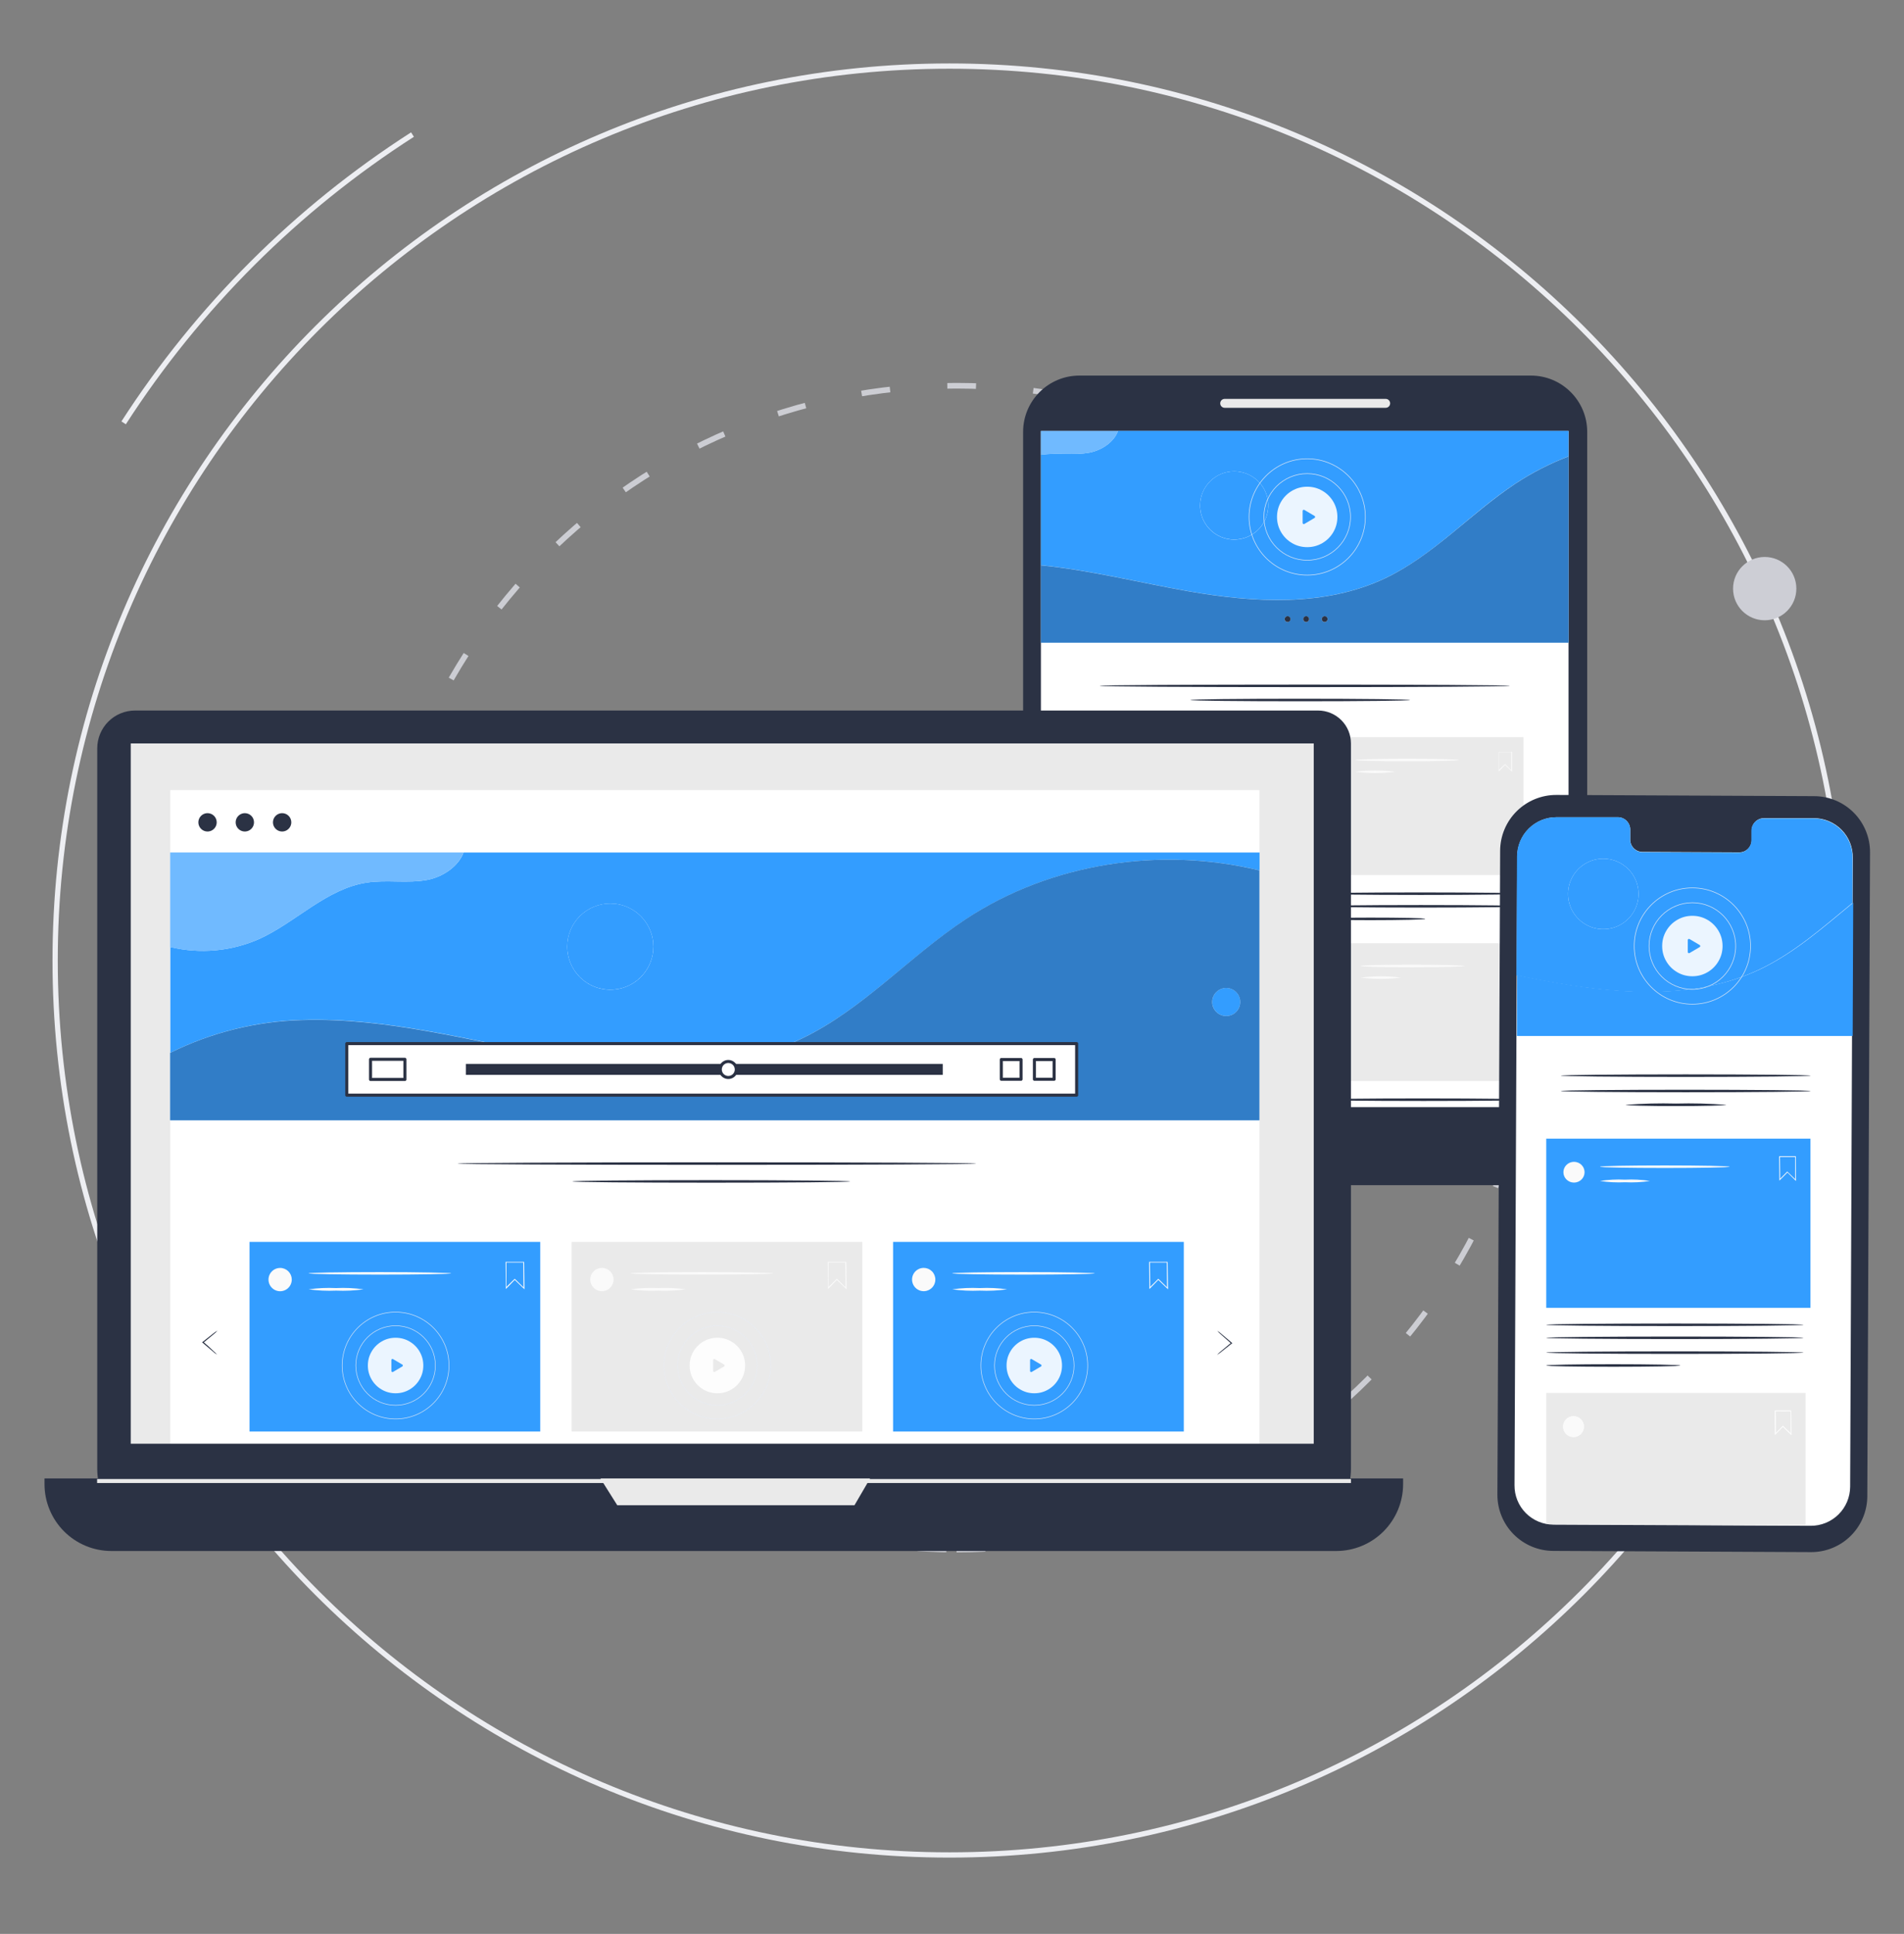 <svg width="193" height="196" viewBox="0 0 193 196" fill="none" xmlns="http://www.w3.org/2000/svg">
<rect x="0" y="0" width="193" height="196" fill="#808080" stroke="none"/>
<path d="M96.241 188C146.306 188 186.892 147.414 186.892 97.348C186.892 47.283 146.306 6.697 96.241 6.697C46.175 6.697 5.589 47.283 5.589 97.348C5.589 147.414 46.175 188 96.241 188Z" stroke="#EDEEF2" stroke-width="0.534" stroke-miterlimit="10"/>
<path d="M41.812 13.639C30.074 21.171 20.089 31.134 12.531 42.856" stroke="#EDEEF2" stroke-width="0.534" stroke-miterlimit="10"/>
<path d="M178.88 62.865C180.652 62.865 182.088 61.428 182.088 59.657C182.088 57.885 180.652 56.449 178.88 56.449C177.109 56.449 175.673 57.885 175.673 59.657C175.673 61.428 177.109 62.865 178.88 62.865Z" fill="#CDCED5"/>
<path d="M96.963 157.048C129.535 157.048 155.94 130.643 155.94 98.071C155.94 65.499 129.535 39.094 96.963 39.094C64.391 39.094 37.986 65.499 37.986 98.071C37.986 130.643 64.391 157.048 96.963 157.048Z" stroke="#CCCDD3" stroke-width="0.571" stroke-miterlimit="10" stroke-dasharray="2.91 5.82"/>
<path d="M155.18 38.065H109.416C106.264 38.065 103.708 40.62 103.708 43.773V114.41C103.708 117.562 106.264 120.118 109.416 120.118H155.18C158.332 120.118 160.888 117.562 160.888 114.41V43.773C160.888 40.62 158.332 38.065 155.18 38.065Z" fill="#2B3244"/>
<path d="M158.995 43.679H105.512V112.206H158.995V43.679Z" fill="white"/>
<path d="M134.492 115.996C134.492 116.43 134.364 116.855 134.123 117.215C133.881 117.576 133.539 117.857 133.138 118.024C132.737 118.19 132.296 118.233 131.87 118.148C131.444 118.064 131.053 117.855 130.747 117.548C130.44 117.241 130.231 116.85 130.146 116.424C130.061 115.999 130.105 115.558 130.271 115.157C130.437 114.756 130.718 114.413 131.079 114.172C131.44 113.931 131.864 113.802 132.298 113.802C132.88 113.802 133.438 114.033 133.85 114.445C134.261 114.856 134.492 115.414 134.492 115.996Z" fill="#EAEAEA"/>
<path d="M140.462 40.427H124.139C123.89 40.427 123.689 40.628 123.689 40.877V40.882C123.689 41.13 123.89 41.331 124.139 41.331H140.462C140.711 41.331 140.912 41.13 140.912 40.882V40.877C140.912 40.628 140.711 40.427 140.462 40.427Z" fill="#EAEAEA"/>
<path d="M154.434 74.71H133.015V88.681H154.434V74.71Z" fill="#EAEAEA"/>
<path d="M136.123 77.483C136.123 77.653 136.073 77.819 135.978 77.96C135.884 78.102 135.75 78.212 135.592 78.277C135.435 78.342 135.262 78.359 135.096 78.326C134.929 78.293 134.776 78.211 134.655 78.091C134.535 77.971 134.453 77.817 134.42 77.65C134.387 77.484 134.404 77.311 134.469 77.154C134.534 76.996 134.644 76.862 134.786 76.768C134.927 76.673 135.093 76.623 135.263 76.623C135.376 76.622 135.489 76.644 135.593 76.687C135.698 76.73 135.793 76.793 135.873 76.873C135.953 76.953 136.016 77.048 136.059 77.153C136.102 77.257 136.124 77.37 136.123 77.483Z" fill="#FAFAFA"/>
<path d="M153.272 78.219L152.566 77.527L151.913 78.199V76.198H153.277L153.272 78.219ZM152.566 77.443L153.183 78.051V76.227H151.948V78.021L152.566 77.443Z" fill="#FAFAFA"/>
<path d="M147.876 77.028C147.876 77.097 145.523 77.156 142.622 77.156C139.721 77.156 137.369 77.097 137.369 77.028C137.369 76.959 139.721 76.9 142.622 76.9C145.523 76.9 147.876 76.954 147.876 77.028Z" fill="#FAFAFA"/>
<path d="M141.421 78.219C140.076 78.39 138.714 78.39 137.369 78.219C138.714 78.048 140.076 78.048 141.421 78.219Z" fill="#FAFAFA"/>
<path d="M110.459 45.868C108.853 46.179 107.187 45.843 105.571 46.091H105.512V57.289C110.533 57.783 115.505 59.049 120.496 59.923C127.163 61.09 134.334 61.5 140.433 58.589C145.375 56.246 149.077 51.991 153.633 48.996C155.318 47.889 157.117 46.968 159 46.249V43.669H113.33C112.935 44.786 111.685 45.631 110.459 45.868ZM125.102 47.771C125.787 47.771 126.456 47.974 127.024 48.354C127.593 48.734 128.037 49.274 128.299 49.907C128.56 50.539 128.629 51.234 128.495 51.905C128.362 52.576 128.032 53.193 127.549 53.676C127.065 54.16 126.448 54.49 125.777 54.623C125.106 54.757 124.411 54.688 123.779 54.426C123.146 54.165 122.606 53.721 122.226 53.152C121.846 52.583 121.643 51.915 121.643 51.23C121.643 50.776 121.732 50.326 121.906 49.907C122.08 49.487 122.335 49.105 122.656 48.784C122.977 48.463 123.359 48.208 123.779 48.034C124.198 47.86 124.648 47.771 125.102 47.771Z" fill="#339DFF"/>
<path d="M140.433 58.599C134.319 61.51 127.163 61.1 120.496 59.933C115.505 59.059 110.533 57.793 105.512 57.299V65.137H159V46.259C157.117 46.978 155.318 47.899 153.633 49.006C149.077 52.026 145.34 56.256 140.433 58.599ZM130.509 63.047C130.451 63.046 130.394 63.028 130.346 62.995C130.298 62.961 130.26 62.915 130.239 62.86C130.217 62.806 130.212 62.747 130.224 62.69C130.236 62.632 130.264 62.58 130.306 62.539C130.348 62.498 130.401 62.47 130.458 62.459C130.515 62.448 130.575 62.454 130.629 62.477C130.683 62.499 130.729 62.538 130.761 62.586C130.793 62.635 130.811 62.692 130.811 62.75C130.809 62.828 130.777 62.902 130.722 62.957C130.667 63.011 130.592 63.042 130.514 63.042L130.509 63.047ZM132.392 63.047C132.334 63.046 132.277 63.028 132.229 62.995C132.181 62.961 132.143 62.915 132.122 62.86C132.1 62.806 132.095 62.747 132.107 62.69C132.119 62.632 132.147 62.58 132.189 62.539C132.231 62.498 132.284 62.47 132.341 62.459C132.398 62.448 132.458 62.454 132.512 62.477C132.565 62.499 132.611 62.538 132.644 62.586C132.676 62.635 132.693 62.692 132.693 62.75C132.693 62.789 132.685 62.828 132.669 62.863C132.654 62.899 132.631 62.931 132.603 62.959C132.575 62.986 132.542 63.007 132.506 63.021C132.47 63.035 132.431 63.043 132.392 63.042V63.047ZM134.275 63.047C134.236 63.047 134.197 63.039 134.161 63.024C134.125 63.009 134.093 62.987 134.065 62.96C134.038 62.932 134.016 62.9 134.001 62.864C133.986 62.828 133.978 62.789 133.978 62.75C133.978 62.711 133.986 62.673 134.001 62.637C134.016 62.601 134.038 62.568 134.065 62.541C134.093 62.513 134.125 62.491 134.161 62.476C134.197 62.462 134.236 62.454 134.275 62.454C134.314 62.454 134.352 62.462 134.388 62.476C134.424 62.491 134.457 62.513 134.485 62.541C134.512 62.568 134.534 62.601 134.549 62.637C134.564 62.673 134.571 62.711 134.571 62.75C134.571 62.789 134.564 62.828 134.549 62.864C134.534 62.9 134.512 62.932 134.485 62.96C134.457 62.987 134.424 63.009 134.388 63.024C134.352 63.039 134.314 63.047 134.275 63.047Z" fill="#339DFF"/>
<g opacity="0.3">
<path d="M140.433 58.599C134.319 61.51 127.163 61.1 120.496 59.933C115.505 59.059 110.533 57.793 105.512 57.299V65.137H159V46.259C157.117 46.978 155.318 47.899 153.633 49.006C149.077 52.026 145.34 56.256 140.433 58.599ZM130.509 63.047C130.451 63.046 130.394 63.028 130.346 62.995C130.298 62.961 130.26 62.915 130.239 62.86C130.217 62.806 130.212 62.747 130.224 62.69C130.236 62.632 130.264 62.58 130.306 62.539C130.348 62.498 130.401 62.47 130.458 62.459C130.515 62.448 130.575 62.454 130.629 62.477C130.683 62.499 130.729 62.538 130.761 62.586C130.793 62.635 130.811 62.692 130.811 62.75C130.809 62.828 130.777 62.902 130.722 62.957C130.667 63.011 130.592 63.042 130.514 63.042L130.509 63.047ZM132.392 63.047C132.334 63.046 132.277 63.028 132.229 62.995C132.181 62.961 132.143 62.915 132.122 62.86C132.1 62.806 132.095 62.747 132.107 62.69C132.119 62.632 132.147 62.58 132.189 62.539C132.231 62.498 132.284 62.47 132.341 62.459C132.398 62.448 132.458 62.454 132.512 62.477C132.565 62.499 132.611 62.538 132.644 62.586C132.676 62.635 132.693 62.692 132.693 62.75C132.693 62.789 132.685 62.828 132.669 62.863C132.654 62.899 132.631 62.931 132.603 62.959C132.575 62.986 132.542 63.007 132.506 63.021C132.47 63.035 132.431 63.043 132.392 63.042V63.047ZM134.275 63.047C134.236 63.047 134.197 63.039 134.161 63.024C134.125 63.009 134.093 62.987 134.065 62.96C134.038 62.932 134.016 62.9 134.001 62.864C133.986 62.828 133.978 62.789 133.978 62.75C133.978 62.711 133.986 62.673 134.001 62.637C134.016 62.601 134.038 62.568 134.065 62.541C134.093 62.513 134.125 62.491 134.161 62.476C134.197 62.462 134.236 62.454 134.275 62.454C134.314 62.454 134.352 62.462 134.388 62.476C134.424 62.491 134.457 62.513 134.485 62.541C134.512 62.568 134.534 62.601 134.549 62.637C134.564 62.673 134.571 62.711 134.571 62.75C134.571 62.789 134.564 62.828 134.549 62.864C134.534 62.9 134.512 62.932 134.485 62.96C134.457 62.987 134.424 63.009 134.388 63.024C134.352 63.039 134.314 63.047 134.275 63.047Z" fill="#2B3244"/>
</g>
<path d="M130.514 62.449C130.456 62.45 130.399 62.468 130.351 62.501C130.303 62.534 130.265 62.581 130.244 62.635C130.222 62.69 130.217 62.749 130.229 62.806C130.241 62.863 130.269 62.916 130.311 62.957C130.353 62.998 130.406 63.026 130.463 63.036C130.52 63.048 130.58 63.041 130.634 63.019C130.687 62.996 130.733 62.958 130.766 62.91C130.798 62.861 130.815 62.804 130.815 62.745C130.815 62.706 130.808 62.667 130.792 62.631C130.777 62.594 130.755 62.562 130.727 62.534C130.699 62.506 130.666 62.485 130.629 62.47C130.592 62.455 130.553 62.448 130.514 62.449Z" fill="#2B3244"/>
<path d="M132.392 62.449C132.334 62.45 132.277 62.468 132.229 62.501C132.181 62.534 132.143 62.581 132.122 62.635C132.1 62.69 132.095 62.749 132.107 62.806C132.119 62.863 132.147 62.916 132.189 62.957C132.231 62.998 132.284 63.026 132.341 63.036C132.398 63.048 132.458 63.041 132.512 63.019C132.565 62.996 132.611 62.958 132.644 62.91C132.676 62.861 132.693 62.804 132.693 62.745C132.693 62.706 132.686 62.667 132.67 62.631C132.655 62.594 132.633 62.562 132.605 62.534C132.577 62.506 132.544 62.485 132.507 62.47C132.47 62.455 132.431 62.448 132.392 62.449Z" fill="#2B3244"/>
<path d="M134.275 62.449C134.196 62.449 134.121 62.48 134.065 62.536C134.01 62.591 133.978 62.667 133.978 62.745C133.978 62.824 134.01 62.899 134.065 62.955C134.121 63.011 134.196 63.042 134.275 63.042C134.354 63.042 134.429 63.011 134.485 62.955C134.54 62.899 134.571 62.824 134.571 62.745C134.571 62.667 134.54 62.591 134.485 62.536C134.429 62.48 134.354 62.449 134.275 62.449Z" fill="#2B3244"/>
<path d="M125.102 54.68C127.01 54.68 128.557 53.133 128.557 51.225C128.557 49.318 127.01 47.771 125.102 47.771C123.195 47.771 121.648 49.318 121.648 51.225C121.648 53.133 123.195 54.68 125.102 54.68Z" fill="#339DFF"/>
<path d="M110.459 45.868C111.685 45.631 112.93 44.786 113.33 43.679H105.512V46.096H105.571C107.187 45.843 108.853 46.179 110.459 45.868Z" fill="#339DFF"/>
<path d="M153.045 69.511C153.045 69.585 143.734 69.64 132.259 69.64C120.783 69.64 111.467 69.585 111.467 69.511C111.467 69.437 120.773 69.383 132.259 69.383C143.744 69.383 153.045 69.442 153.045 69.511Z" fill="#2B3244"/>
<path d="M142.934 70.944C142.934 71.018 137.947 71.073 131.799 71.073C125.651 71.073 120.66 71.018 120.66 70.944C120.66 70.87 125.646 70.816 131.799 70.816C137.952 70.816 142.934 70.875 142.934 70.944Z" fill="#2B3244"/>
<path d="M130.054 74.71H108.635V88.681H130.054V74.71Z" fill="#339DFF"/>
<path d="M111.734 77.483C111.734 77.653 111.684 77.819 111.589 77.96C111.495 78.102 111.36 78.212 111.203 78.277C111.046 78.342 110.873 78.359 110.706 78.326C110.54 78.293 110.386 78.211 110.266 78.091C110.146 77.971 110.064 77.817 110.031 77.65C109.998 77.484 110.015 77.311 110.08 77.154C110.145 76.996 110.255 76.862 110.396 76.768C110.538 76.673 110.704 76.623 110.874 76.623C110.987 76.622 111.099 76.644 111.204 76.687C111.309 76.73 111.404 76.793 111.484 76.873C111.564 76.953 111.627 77.048 111.67 77.153C111.713 77.257 111.735 77.37 111.734 77.483Z" fill="#FAFAFA"/>
<path d="M128.893 78.219L128.186 77.527L127.549 78.184L127.524 76.183H128.888L128.893 78.219ZM128.186 77.443H128.211L128.829 78.051V76.227H127.593V78.021L128.186 77.443Z" fill="#FAFAFA"/>
<path d="M123.496 77.028C123.496 77.097 121.144 77.156 118.243 77.156C115.342 77.156 112.989 77.097 112.989 77.028C112.989 76.959 115.342 76.9 118.243 76.9C121.144 76.9 123.496 76.954 123.496 77.028Z" fill="#FAFAFA"/>
<path d="M117.042 78.219C115.696 78.39 114.335 78.39 112.989 78.219C114.335 78.048 115.696 78.048 117.042 78.219Z" fill="#FAFAFA"/>
<path d="M130.054 90.574C130.054 90.644 125.261 90.703 119.345 90.703C113.429 90.703 108.635 90.644 108.635 90.574C108.635 90.505 113.429 90.446 119.345 90.446C125.261 90.446 130.054 90.51 130.054 90.574Z" fill="#2B3244"/>
<path d="M130.054 91.854C130.054 91.923 125.261 91.983 119.345 91.983C113.429 91.983 108.635 91.923 108.635 91.854C108.635 91.785 113.429 91.726 119.345 91.726C125.261 91.726 130.054 91.785 130.054 91.854Z" fill="#2B3244"/>
<path d="M119.8 93.129C119.8 93.198 117.299 93.258 114.215 93.258C111.131 93.258 108.635 93.198 108.635 93.129C108.635 93.06 111.136 93.001 114.215 93.001C117.294 93.001 119.8 93.045 119.8 93.129Z" fill="#2B3244"/>
<path d="M130.054 95.591H108.635V109.562H130.054V95.591Z" fill="#339DFF"/>
<path d="M111.734 98.358C111.734 98.528 111.684 98.694 111.589 98.836C111.495 98.977 111.36 99.087 111.203 99.153C111.046 99.218 110.873 99.235 110.706 99.201C110.54 99.168 110.386 99.086 110.266 98.966C110.146 98.846 110.064 98.693 110.031 98.526C109.998 98.359 110.015 98.186 110.08 98.029C110.145 97.872 110.255 97.738 110.396 97.643C110.538 97.549 110.704 97.498 110.874 97.498C111.102 97.498 111.321 97.589 111.482 97.75C111.643 97.911 111.734 98.13 111.734 98.358Z" fill="#FAFAFA"/>
<path d="M128.893 99.08L128.186 98.393L127.549 99.06L127.524 97.058H128.888L128.893 99.08ZM128.186 98.304H128.211L128.829 98.912V97.088H127.593V98.877L128.186 98.304Z" fill="#FAFAFA"/>
<path d="M123.496 97.903C123.496 97.972 121.144 98.032 118.243 98.032C115.342 98.032 112.989 97.972 112.989 97.903C112.989 97.834 115.342 97.775 118.243 97.775C121.144 97.775 123.496 97.834 123.496 97.903Z" fill="#FAFAFA"/>
<path d="M117.042 99.08C115.696 99.251 114.335 99.251 112.989 99.08C114.335 98.908 115.696 98.908 117.042 99.08Z" fill="#FAFAFA"/>
<path d="M130.054 111.455C130.054 111.529 125.261 111.583 119.345 111.583C113.429 111.583 108.635 111.529 108.635 111.455C108.635 111.38 113.429 111.326 119.345 111.326C125.261 111.326 130.054 111.385 130.054 111.455Z" fill="#2B3244"/>
<path d="M155.007 95.591H133.588V109.562H155.007V95.591Z" fill="#EAEAEA"/>
<path d="M136.697 98.358C136.697 98.528 136.646 98.694 136.552 98.836C136.457 98.977 136.323 99.087 136.166 99.153C136.009 99.218 135.836 99.235 135.669 99.201C135.502 99.168 135.349 99.086 135.229 98.966C135.108 98.846 135.026 98.693 134.993 98.526C134.96 98.359 134.977 98.186 135.042 98.029C135.107 97.872 135.217 97.738 135.359 97.643C135.5 97.549 135.667 97.498 135.837 97.498C136.065 97.498 136.283 97.589 136.445 97.75C136.606 97.911 136.697 98.13 136.697 98.358Z" fill="#FAFAFA"/>
<path d="M153.851 99.08L153.144 98.393L152.487 99.06V97.058H153.846L153.851 99.08ZM153.144 98.304L153.767 98.912V97.088H152.526V98.877L153.144 98.304Z" fill="#FAFAFA"/>
<path d="M148.454 97.903C148.454 97.972 146.101 98.032 143.2 98.032C140.299 98.032 137.927 97.987 137.927 97.903C137.927 97.819 140.275 97.775 143.181 97.775C146.087 97.775 148.454 97.834 148.454 97.903Z" fill="#FAFAFA"/>
<path d="M141.994 99.08C140.651 99.251 139.291 99.251 137.947 99.08C139.291 98.908 140.651 98.908 141.994 99.08Z" fill="#FAFAFA"/>
<path d="M155.012 111.455C155.012 111.529 150.213 111.583 144.302 111.583C138.392 111.583 133.588 111.529 133.588 111.455C133.588 111.38 138.387 111.326 144.302 111.326C150.218 111.326 155.012 111.385 155.012 111.455Z" fill="#2B3244"/>
<path d="M154.73 90.574C154.73 90.644 149.936 90.703 144.021 90.703C138.105 90.703 133.311 90.644 133.311 90.574C133.311 90.505 138.105 90.446 144.021 90.446C149.936 90.446 154.73 90.51 154.73 90.574Z" fill="#2B3244"/>
<path d="M154.73 91.854C154.73 91.923 149.936 91.983 144.021 91.983C138.105 91.983 133.311 91.923 133.311 91.854C133.311 91.785 138.105 91.726 144.021 91.726C149.936 91.726 154.73 91.785 154.73 91.854Z" fill="#2B3244"/>
<path d="M144.47 93.129C144.47 93.198 141.97 93.258 138.891 93.258C135.812 93.258 133.306 93.198 133.306 93.129C133.306 93.06 135.807 93.001 138.891 93.001C141.975 93.001 144.47 93.045 144.47 93.129Z" fill="#2B3244"/>
<g opacity="0.3">
<path d="M110.459 45.868C111.685 45.631 112.93 44.786 113.33 43.679H105.512V46.096H105.571C107.187 45.843 108.853 46.179 110.459 45.868Z" fill="white"/>
</g>
<path d="M13.673 72.012H133.608C134.491 72.012 135.338 72.363 135.963 72.987C136.588 73.612 136.939 74.459 136.939 75.343V148.856C136.939 150.766 136.18 152.597 134.83 153.948C133.479 155.298 131.648 156.057 129.738 156.057H17.059C15.149 156.057 13.317 155.298 11.967 153.948C10.617 152.597 9.858 150.766 9.858 148.856V75.842C9.858 74.826 10.262 73.852 10.98 73.134C11.698 72.415 12.672 72.012 13.688 72.012H13.673Z" fill="#2B3244"/>
<path d="M4.531 149.84H142.227V150.413C142.227 152.211 141.512 153.936 140.241 155.208C138.969 156.479 137.245 157.194 135.446 157.194H11.291C9.493 157.194 7.768 156.479 6.497 155.208C5.225 153.936 4.511 152.211 4.511 150.413V149.84H4.531Z" fill="#2B3244"/>
<path d="M133.168 75.348H13.253V146.321H133.168V75.348Z" fill="#EAEAEA"/>
<path d="M60.86 149.84L62.57 152.558H86.614L88.2 149.84H60.86Z" fill="#EAEAEA"/>
<path d="M127.662 80.077H17.256V146.296H127.662V80.077Z" fill="white"/>
<path d="M87.409 125.866H57.94V145.085H87.409V125.866Z" fill="#EAEAEA"/>
<path d="M21.966 83.344C21.966 83.528 21.912 83.708 21.809 83.861C21.707 84.014 21.561 84.133 21.392 84.203C21.221 84.273 21.034 84.291 20.854 84.255C20.674 84.219 20.508 84.13 20.378 83.999C20.249 83.869 20.16 83.703 20.125 83.522C20.09 83.342 20.109 83.155 20.18 82.985C20.251 82.815 20.371 82.671 20.524 82.569C20.678 82.468 20.858 82.414 21.042 82.415C21.164 82.415 21.284 82.439 21.397 82.486C21.509 82.532 21.611 82.601 21.697 82.687C21.783 82.774 21.851 82.876 21.897 82.989C21.943 83.102 21.967 83.222 21.966 83.344Z" fill="#2B3244"/>
<path d="M25.747 83.344C25.747 83.528 25.692 83.708 25.59 83.861C25.488 84.014 25.342 84.133 25.172 84.203C25.002 84.273 24.815 84.291 24.635 84.255C24.454 84.219 24.289 84.13 24.159 83.999C24.029 83.869 23.941 83.703 23.906 83.522C23.871 83.342 23.89 83.155 23.961 82.985C24.032 82.815 24.152 82.671 24.305 82.569C24.459 82.468 24.639 82.414 24.823 82.415C24.945 82.415 25.065 82.439 25.177 82.486C25.29 82.532 25.392 82.601 25.478 82.687C25.564 82.774 25.632 82.876 25.678 82.989C25.724 83.102 25.747 83.222 25.747 83.344Z" fill="#2B3244"/>
<path d="M29.528 83.344C29.528 83.527 29.473 83.707 29.372 83.859C29.27 84.012 29.125 84.131 28.956 84.201C28.787 84.272 28.601 84.291 28.421 84.256C28.241 84.221 28.075 84.133 27.945 84.004C27.815 83.875 27.725 83.711 27.688 83.531C27.651 83.352 27.669 83.165 27.737 82.995C27.806 82.825 27.924 82.68 28.075 82.576C28.227 82.473 28.405 82.417 28.589 82.415C28.712 82.413 28.834 82.436 28.948 82.481C29.062 82.527 29.166 82.596 29.253 82.682C29.341 82.769 29.41 82.872 29.457 82.985C29.504 83.099 29.528 83.221 29.528 83.344Z" fill="#2B3244"/>
<path d="M136.939 149.899H9.843V150.304H136.939V149.899Z" fill="#EAEAEA"/>
<path d="M98.954 117.929C98.954 117.998 87.187 118.057 72.677 118.057C58.167 118.057 46.38 117.998 46.38 117.929C46.38 117.859 58.142 117.8 72.657 117.8C87.172 117.8 98.954 117.855 98.954 117.929Z" fill="#2B3244"/>
<path d="M86.174 119.738C86.174 119.812 79.873 119.866 72.099 119.866C64.325 119.866 58.019 119.812 58.019 119.738C58.019 119.663 64.32 119.609 72.079 119.609C79.838 119.609 86.174 119.668 86.174 119.738Z" fill="#2B3244"/>
<path d="M54.762 125.866H25.292V145.085H54.762V125.866Z" fill="#339DFF"/>
<path d="M29.577 129.681C29.578 129.914 29.51 130.143 29.381 130.337C29.252 130.532 29.069 130.684 28.853 130.775C28.638 130.865 28.401 130.89 28.172 130.846C27.943 130.801 27.732 130.69 27.566 130.526C27.4 130.362 27.286 130.153 27.239 129.924C27.192 129.696 27.213 129.458 27.301 129.242C27.389 129.026 27.539 128.84 27.732 128.709C27.925 128.578 28.152 128.507 28.386 128.505C28.541 128.503 28.696 128.533 28.84 128.591C28.984 128.65 29.115 128.736 29.226 128.845C29.336 128.955 29.424 129.085 29.485 129.228C29.545 129.372 29.576 129.525 29.577 129.681Z" fill="#FAFAFA"/>
<path d="M53.166 130.674L52.177 129.72L51.278 130.645L51.248 127.892H53.121L53.166 130.674ZM52.177 129.602L52.207 129.632L53.062 130.467L53.037 127.956H51.332V130.427L52.177 129.602Z" fill="#FAFAFA"/>
<path d="M45.742 129.053C45.742 129.123 42.505 129.182 38.512 129.182C34.519 129.182 31.282 129.123 31.282 129.053C31.282 128.984 34.519 128.925 38.512 128.925C42.505 128.925 45.742 128.999 45.742 129.053Z" fill="#FAFAFA"/>
<path d="M36.857 130.674C35.933 130.801 35 130.844 34.069 130.803C33.138 130.844 32.205 130.801 31.282 130.674C32.205 130.544 33.138 130.501 34.069 130.546C35 130.501 35.934 130.545 36.857 130.674Z" fill="#FAFAFA"/>
<path d="M62.195 129.681C62.195 129.915 62.126 130.143 61.996 130.337C61.866 130.531 61.681 130.683 61.466 130.772C61.25 130.862 61.012 130.885 60.783 130.839C60.554 130.794 60.344 130.681 60.178 130.516C60.013 130.351 59.901 130.141 59.855 129.911C59.809 129.682 59.833 129.445 59.922 129.229C60.012 129.013 60.163 128.829 60.357 128.699C60.552 128.569 60.78 128.5 61.014 128.5C61.327 128.5 61.627 128.624 61.849 128.846C62.07 129.067 62.195 129.368 62.195 129.681Z" fill="#FAFAFA"/>
<path d="M85.813 130.674L84.825 129.72L83.94 130.645L83.91 127.892H85.783L85.813 130.674ZM84.825 129.602L84.859 129.632L85.709 130.467L85.684 127.956H83.984V130.427L84.825 129.602Z" fill="#FAFAFA"/>
<path d="M78.39 129.053C78.39 129.123 75.153 129.182 71.16 129.182C67.166 129.182 63.929 129.123 63.929 129.053C63.929 128.984 67.166 128.925 71.16 128.925C75.153 128.925 78.39 128.999 78.39 129.053Z" fill="#FAFAFA"/>
<path d="M69.504 130.674C68.581 130.801 67.648 130.844 66.717 130.803C65.786 130.844 64.853 130.801 63.929 130.674C64.852 130.545 65.786 130.501 66.717 130.546C67.648 130.501 68.581 130.544 69.504 130.674Z" fill="#FAFAFA"/>
<path d="M119.997 125.866H90.528V145.085H119.997V125.866Z" fill="#339DFF"/>
<path fill-rule="evenodd" clip-rule="evenodd" d="M106.251 135.958C106.676 136.204 107.029 136.557 107.274 136.982C107.525 137.413 107.651 137.884 107.651 138.394C107.651 138.905 107.525 139.375 107.274 139.806C107.029 140.232 106.676 140.585 106.251 140.83C105.821 141.082 105.351 141.208 104.841 141.208C104.33 141.208 103.86 141.082 103.43 140.83C103.005 140.585 102.652 140.232 102.407 139.806C102.156 139.375 102.03 138.905 102.03 138.394C102.03 137.884 102.156 137.413 102.407 136.982C102.652 136.557 103.005 136.204 103.43 135.958C103.86 135.707 104.331 135.581 104.841 135.581C105.351 135.581 105.821 135.707 106.251 135.958ZM104.58 139.045L105.523 138.49C105.558 138.472 105.58 138.435 105.578 138.395C105.579 138.355 105.558 138.318 105.523 138.3L104.58 137.745C104.547 137.723 104.504 137.722 104.47 137.743C104.433 137.765 104.414 137.798 104.414 137.84V138.949C104.413 138.99 104.434 139.027 104.47 139.046C104.487 139.055 104.506 139.06 104.525 139.06C104.544 139.06 104.564 139.055 104.58 139.045Z" fill="white" fill-opacity="0.9"/>
<path d="M100.808 138.394C100.808 136.167 102.614 134.362 104.841 134.362C107.068 134.362 108.873 136.167 108.873 138.394C108.873 140.622 107.068 142.427 104.841 142.427C102.614 142.427 100.808 140.622 100.808 138.394Z" stroke="#E8EBF3" stroke-opacity="0.9" stroke-width="0.056"/>
<path d="M99.427 138.395C99.427 135.405 101.851 132.981 104.841 132.981C107.831 132.981 110.255 135.405 110.255 138.395C110.255 141.385 107.831 143.808 104.841 143.808C101.851 143.808 99.427 141.385 99.427 138.395Z" stroke="#E8EBF3" stroke-opacity="0.9" stroke-width="0.056"/>
<path fill-rule="evenodd" clip-rule="evenodd" d="M74.128 135.958C74.553 136.204 74.905 136.557 75.151 136.982C75.402 137.413 75.528 137.884 75.528 138.394C75.528 138.905 75.402 139.375 75.151 139.806C74.905 140.232 74.553 140.585 74.128 140.83C73.697 141.082 73.227 141.208 72.717 141.208C72.207 141.208 71.737 141.082 71.306 140.83C70.882 140.585 70.529 140.232 70.283 139.806C70.032 139.375 69.906 138.905 69.906 138.394C69.906 137.884 70.032 137.413 70.283 136.982C70.529 136.557 70.882 136.204 71.306 135.958C71.737 135.707 72.207 135.581 72.717 135.581C73.227 135.581 73.697 135.707 74.128 135.958ZM72.457 139.045L73.399 138.49C73.434 138.472 73.456 138.435 73.454 138.395C73.456 138.355 73.434 138.318 73.399 138.3L72.457 137.745C72.423 137.723 72.38 137.722 72.346 137.743C72.309 137.765 72.291 137.798 72.291 137.84V138.949C72.289 138.99 72.311 139.027 72.346 139.046C72.363 139.055 72.382 139.06 72.401 139.06C72.421 139.06 72.44 139.055 72.457 139.045Z" fill="white" fill-opacity="0.9"/>
<path d="M68.685 138.394C68.685 136.167 70.49 134.362 72.717 134.362C74.944 134.362 76.749 136.167 76.749 138.394C76.749 140.622 74.944 142.427 72.717 142.427C70.49 142.427 68.685 140.622 68.685 138.394Z" stroke="#E8EBF3" stroke-opacity="0.9" stroke-width="0.056"/>
<path d="M67.303 138.395C67.303 135.405 69.727 132.981 72.717 132.981C75.707 132.981 78.131 135.405 78.131 138.395C78.131 141.385 75.707 143.808 72.717 143.808C69.727 143.808 67.303 141.385 67.303 138.395Z" stroke="#E8EBF3" stroke-opacity="0.9" stroke-width="0.056"/>
<path fill-rule="evenodd" clip-rule="evenodd" d="M41.51 135.958C41.935 136.204 42.288 136.557 42.533 136.982C42.784 137.413 42.91 137.884 42.91 138.394C42.91 138.905 42.784 139.375 42.533 139.806C42.288 140.232 41.935 140.585 41.51 140.83C41.079 141.082 40.609 141.208 40.099 141.208C39.589 141.208 39.119 141.082 38.688 140.83C38.264 140.585 37.911 140.232 37.665 139.806C37.414 139.375 37.288 138.905 37.288 138.394C37.288 137.884 37.414 137.413 37.666 136.982C37.911 136.557 38.264 136.204 38.689 135.958C39.119 135.707 39.59 135.581 40.099 135.581C40.609 135.581 41.079 135.707 41.51 135.958ZM39.839 139.045L40.781 138.49C40.817 138.472 40.838 138.435 40.837 138.395C40.838 138.355 40.817 138.318 40.781 138.3L39.839 137.745C39.806 137.723 39.763 137.722 39.728 137.743C39.691 137.765 39.673 137.798 39.673 137.84V138.949C39.671 138.99 39.693 139.027 39.728 139.046C39.745 139.055 39.764 139.06 39.783 139.06C39.803 139.06 39.822 139.055 39.839 139.045Z" fill="white" fill-opacity="0.9"/>
<path d="M36.067 138.394C36.067 136.167 37.872 134.362 40.099 134.362C42.326 134.362 44.132 136.167 44.132 138.394C44.132 140.622 42.326 142.427 40.099 142.427C37.872 142.427 36.067 140.622 36.067 138.394Z" stroke="#E8EBF3" stroke-opacity="0.9" stroke-width="0.056"/>
<path d="M34.685 138.395C34.685 135.405 37.109 132.981 40.099 132.981C43.089 132.981 45.513 135.405 45.513 138.395C45.513 141.385 43.089 143.808 40.099 143.808C37.109 143.808 34.685 141.385 34.685 138.395Z" stroke="#E8EBF3" stroke-opacity="0.9" stroke-width="0.056"/>
<path d="M94.812 129.681C94.812 129.915 94.743 130.143 94.613 130.337C94.484 130.531 94.299 130.683 94.083 130.772C93.868 130.862 93.63 130.885 93.401 130.839C93.172 130.794 92.961 130.681 92.796 130.516C92.631 130.351 92.519 130.141 92.473 129.911C92.427 129.682 92.451 129.445 92.54 129.229C92.629 129.013 92.781 128.829 92.975 128.699C93.169 128.569 93.398 128.5 93.631 128.5C93.945 128.5 94.245 128.624 94.467 128.846C94.688 129.067 94.812 129.368 94.812 129.681Z" fill="#FAFAFA"/>
<path d="M118.401 130.674L117.413 129.72L116.508 130.645L116.479 127.892H118.352L118.401 130.674ZM117.413 129.602L117.442 129.632L118.297 130.467L118.268 127.956H116.567L116.592 130.427L117.413 129.602Z" fill="#FAFAFA"/>
<path d="M110.978 129.053C110.978 129.123 107.741 129.182 103.753 129.182C99.764 129.182 96.522 129.123 96.522 129.053C96.522 128.984 99.754 128.925 103.753 128.925C107.751 128.925 110.978 128.999 110.978 129.053Z" fill="#FAFAFA"/>
<path d="M102.092 130.674C101.17 130.801 100.239 130.844 99.31 130.803C98.379 130.844 97.446 130.801 96.522 130.674C97.445 130.544 98.379 130.501 99.31 130.546C100.239 130.501 101.171 130.544 102.092 130.674Z" fill="#FAFAFA"/>
<path d="M43.351 89.171C41.324 89.561 39.214 89.136 37.173 89.452C33.096 90.075 30.041 93.441 26.3 95.156C23.461 96.415 20.287 96.706 17.266 95.981V106.695C21.443 104.621 26.022 103.486 30.684 103.369C39.239 103.112 47.62 105.47 56.052 106.947C64.483 108.425 73.522 108.924 81.256 105.262C87.478 102.297 92.188 96.925 97.946 93.134C106.589 87.446 117.65 85.785 127.677 88.217V86.403H46.983C46.479 87.802 44.897 88.869 43.351 89.171ZM61.864 91.573C62.728 91.573 63.572 91.829 64.291 92.309C65.009 92.789 65.569 93.471 65.9 94.269C66.231 95.068 66.317 95.946 66.148 96.794C65.98 97.641 65.564 98.42 64.953 99.031C64.342 99.642 63.563 100.058 62.716 100.226C61.868 100.395 60.99 100.308 60.192 99.978C59.394 99.647 58.711 99.087 58.231 98.368C57.751 97.65 57.495 96.805 57.495 95.941C57.495 94.783 57.955 93.671 58.774 92.852C59.594 92.033 60.705 91.573 61.864 91.573Z" fill="#339DFF"/>
<path d="M97.926 93.134C92.168 96.925 87.459 102.312 81.237 105.277C73.512 108.959 64.468 108.435 56.032 106.962C47.596 105.489 39.229 103.127 30.664 103.384C26.003 103.501 21.423 104.636 17.247 106.71V113.54H127.658V88.217C117.63 85.785 106.57 87.446 97.926 93.134ZM69.321 110.338C69.235 110.338 69.151 110.312 69.08 110.264C69.008 110.217 68.952 110.149 68.919 110.069C68.886 109.99 68.878 109.902 68.895 109.818C68.911 109.734 68.953 109.656 69.014 109.595C69.075 109.534 69.152 109.493 69.236 109.476C69.321 109.459 69.408 109.468 69.488 109.501C69.567 109.534 69.635 109.59 69.683 109.661C69.731 109.733 69.756 109.817 69.756 109.903C69.756 110.018 69.71 110.129 69.629 110.21C69.547 110.292 69.437 110.338 69.321 110.338ZM72.079 110.338C71.963 110.338 71.853 110.292 71.771 110.21C71.69 110.129 71.644 110.018 71.644 109.903C71.644 109.787 71.69 109.677 71.771 109.595C71.853 109.514 71.963 109.468 72.079 109.468C72.194 109.468 72.305 109.514 72.386 109.595C72.468 109.677 72.514 109.787 72.514 109.903C72.514 110.018 72.468 110.129 72.386 110.21C72.305 110.292 72.194 110.338 72.079 110.338ZM74.832 110.338C74.746 110.338 74.662 110.312 74.59 110.264C74.519 110.217 74.463 110.149 74.43 110.069C74.397 109.99 74.388 109.902 74.405 109.818C74.422 109.734 74.463 109.656 74.524 109.595C74.585 109.534 74.662 109.493 74.747 109.476C74.831 109.459 74.919 109.468 74.998 109.501C75.078 109.534 75.145 109.59 75.193 109.661C75.241 109.733 75.266 109.817 75.266 109.903C75.266 110.018 75.221 110.129 75.139 110.21C75.058 110.292 74.947 110.338 74.832 110.338ZM123.289 100.547C123.488 100.348 123.741 100.212 124.017 100.157C124.294 100.102 124.58 100.13 124.84 100.238C125.1 100.346 125.323 100.528 125.479 100.762C125.636 100.996 125.719 101.271 125.719 101.553C125.719 101.835 125.636 102.11 125.479 102.344C125.323 102.578 125.1 102.761 124.84 102.868C124.58 102.976 124.294 103.004 124.017 102.949C123.741 102.894 123.488 102.758 123.289 102.559C123.156 102.427 123.051 102.27 122.979 102.098C122.907 101.925 122.871 101.74 122.871 101.553C122.871 101.366 122.907 101.181 122.979 101.008C123.051 100.836 123.156 100.679 123.289 100.547Z" fill="#339DFF"/>
<path d="M69.321 109.468C69.206 109.468 69.095 109.514 69.014 109.595C68.932 109.677 68.886 109.787 68.886 109.903C68.886 110.018 68.932 110.129 69.014 110.21C69.095 110.292 69.206 110.338 69.321 110.338C69.436 110.338 69.547 110.292 69.629 110.21C69.71 110.129 69.756 110.018 69.756 109.903C69.756 109.787 69.71 109.677 69.629 109.595C69.547 109.514 69.436 109.468 69.321 109.468Z" fill="#2B3244"/>
<path d="M72.079 110.338C72.319 110.338 72.514 110.143 72.514 109.903C72.514 109.663 72.319 109.468 72.079 109.468C71.839 109.468 71.644 109.663 71.644 109.903C71.644 110.143 71.839 110.338 72.079 110.338Z" fill="#2B3244"/>
<path d="M74.832 110.338C75.072 110.338 75.266 110.143 75.266 109.903C75.266 109.663 75.072 109.468 74.832 109.468C74.591 109.468 74.397 109.663 74.397 109.903C74.397 110.143 74.591 110.338 74.832 110.338Z" fill="#2B3244"/>
<path d="M26.29 95.156C30.041 93.441 33.096 90.075 37.163 89.452C39.204 89.136 41.314 89.561 43.341 89.171C44.892 88.869 46.469 87.802 46.973 86.403H17.256V95.981C20.277 96.706 23.451 96.415 26.29 95.156Z" fill="#339DFF"/>
<g opacity="0.3">
<path d="M26.29 95.156C30.041 93.441 33.096 90.075 37.163 89.452C39.204 89.136 41.314 89.561 43.341 89.171C44.892 88.869 46.469 87.802 46.973 86.403H17.256V95.981C20.277 96.706 23.451 96.415 26.29 95.156Z" fill="white"/>
</g>
<path d="M64.952 99.028C66.658 97.322 66.658 94.556 64.952 92.85C63.246 91.144 60.48 91.144 58.774 92.85C57.068 94.556 57.068 97.322 58.774 99.028C60.48 100.734 63.246 100.734 64.952 99.028Z" fill="#339DFF"/>
<path d="M124.297 102.974C125.083 102.974 125.72 102.337 125.72 101.551C125.72 100.765 125.083 100.127 124.297 100.127C123.511 100.127 122.874 100.765 122.874 101.551C122.874 102.337 123.511 102.974 124.297 102.974Z" fill="#339DFF"/>
<g opacity="0.3">
<path d="M97.926 93.134C92.168 96.925 87.459 102.312 81.237 105.277C73.512 108.959 64.468 108.435 56.032 106.962C47.596 105.489 39.229 103.127 30.664 103.384C26.003 103.501 21.423 104.636 17.247 106.71V113.54H127.658V88.217C117.63 85.785 106.57 87.446 97.926 93.134ZM69.321 110.338C69.235 110.338 69.151 110.312 69.08 110.264C69.008 110.217 68.952 110.149 68.919 110.069C68.886 109.99 68.878 109.902 68.895 109.818C68.911 109.734 68.953 109.656 69.014 109.595C69.075 109.534 69.152 109.493 69.236 109.476C69.321 109.459 69.408 109.468 69.488 109.501C69.567 109.534 69.635 109.59 69.683 109.661C69.731 109.733 69.756 109.817 69.756 109.903C69.756 110.018 69.71 110.129 69.629 110.21C69.547 110.292 69.437 110.338 69.321 110.338ZM72.079 110.338C71.963 110.338 71.853 110.292 71.771 110.21C71.69 110.129 71.644 110.018 71.644 109.903C71.644 109.787 71.69 109.677 71.771 109.595C71.853 109.514 71.963 109.468 72.079 109.468C72.194 109.468 72.305 109.514 72.386 109.595C72.468 109.677 72.514 109.787 72.514 109.903C72.514 110.018 72.468 110.129 72.386 110.21C72.305 110.292 72.194 110.338 72.079 110.338ZM74.832 110.338C74.746 110.338 74.662 110.312 74.59 110.264C74.519 110.217 74.463 110.149 74.43 110.069C74.397 109.99 74.388 109.902 74.405 109.818C74.422 109.734 74.463 109.656 74.524 109.595C74.585 109.534 74.662 109.493 74.747 109.476C74.831 109.459 74.919 109.468 74.998 109.501C75.078 109.534 75.145 109.59 75.193 109.661C75.241 109.733 75.266 109.817 75.266 109.903C75.266 110.018 75.221 110.129 75.139 110.21C75.058 110.292 74.947 110.338 74.832 110.338ZM123.289 100.547C123.488 100.348 123.741 100.212 124.017 100.157C124.294 100.102 124.58 100.13 124.84 100.238C125.1 100.346 125.323 100.528 125.479 100.762C125.636 100.996 125.719 101.271 125.719 101.553C125.719 101.835 125.636 102.11 125.479 102.344C125.323 102.578 125.1 102.761 124.84 102.868C124.58 102.976 124.294 103.004 124.017 102.949C123.741 102.894 123.488 102.758 123.289 102.559C123.156 102.427 123.051 102.27 122.979 102.098C122.907 101.925 122.871 101.74 122.871 101.553C122.871 101.366 122.907 101.181 122.979 101.008C123.051 100.836 123.156 100.679 123.289 100.547Z" fill="#2B3244"/>
</g>
<path d="M123.363 137.316C123.488 137.181 123.624 137.056 123.768 136.941C124.03 136.718 124.391 136.417 124.796 136.086V136.165L123.783 135.266C123.638 135.146 123.504 135.013 123.383 134.87C123.544 134.968 123.694 135.083 123.832 135.211C124.099 135.429 124.465 135.74 124.865 136.086L124.91 136.13L124.865 136.165C124.455 136.496 124.084 136.788 123.818 136.995C123.676 137.116 123.524 137.223 123.363 137.316Z" fill="#2B3244"/>
<path d="M22.055 134.855C21.931 134.992 21.796 135.118 21.65 135.231C21.393 135.453 21.027 135.755 20.622 136.081V136.007C21.022 136.353 21.383 136.674 21.61 136.906C21.756 137.024 21.891 137.157 22.011 137.302C21.852 137.202 21.703 137.088 21.566 136.961C21.299 136.743 20.933 136.432 20.533 136.086L20.484 136.046L20.533 136.007C20.938 135.681 21.309 135.389 21.581 135.177C21.728 135.054 21.887 134.947 22.055 134.855Z" fill="#2B3244"/>
<path d="M109.134 105.771H35.152V110.995H109.134V105.771Z" fill="white" stroke="#2B3244" stroke-width="0.309" stroke-linecap="round" stroke-linejoin="round"/>
<path d="M95.561 107.827H47.222V108.939H95.561V107.827Z" fill="#2B3244"/>
<path d="M74.636 108.392C74.636 108.553 74.588 108.71 74.499 108.843C74.41 108.977 74.283 109.081 74.135 109.142C73.987 109.204 73.823 109.22 73.666 109.189C73.508 109.157 73.364 109.08 73.25 108.966C73.136 108.853 73.059 108.708 73.028 108.551C72.996 108.393 73.013 108.23 73.074 108.082C73.135 107.933 73.24 107.806 73.373 107.717C73.507 107.628 73.664 107.58 73.824 107.58C74.04 107.58 74.246 107.666 74.398 107.818C74.551 107.97 74.636 108.177 74.636 108.392Z" fill="white" stroke="#2B3244" stroke-width="0.309" stroke-linecap="round" stroke-linejoin="round"/>
<path d="M106.854 107.383H104.854V109.383H106.854V107.383Z" stroke="#2B3244" stroke-width="0.309" stroke-linecap="round" stroke-linejoin="round"/>
<path d="M103.499 107.383H101.498V109.383H103.499V107.383Z" stroke="#2B3244" stroke-width="0.309" stroke-linecap="round" stroke-linejoin="round"/>
<path d="M41.044 107.361H37.559V109.405H41.044V107.361Z" stroke="#2B3244" stroke-width="0.309" stroke-linecap="round" stroke-linejoin="round"/>
<path d="M183.567 157.307L157.448 157.184C156.702 157.182 155.964 157.033 155.275 156.745C154.587 156.458 153.962 156.038 153.436 155.508C152.91 154.979 152.493 154.352 152.21 153.661C151.927 152.971 151.782 152.232 151.785 151.486L152.062 86.216C152.066 85.469 152.218 84.731 152.507 84.043C152.797 83.355 153.22 82.731 153.751 82.207C154.282 81.682 154.911 81.267 155.602 80.986C156.293 80.705 157.033 80.562 157.78 80.567L183.894 80.69C184.639 80.692 185.378 80.84 186.066 81.127C186.755 81.414 187.38 81.834 187.906 82.362C188.432 82.891 188.849 83.519 189.132 84.209C189.415 84.898 189.56 85.638 189.557 86.383L189.28 151.678C189.266 153.181 188.657 154.617 187.586 155.672C186.515 156.727 185.07 157.315 183.567 157.307Z" fill="#2B3244"/>
<path d="M183.859 82.919H178.793C178.628 82.922 178.466 82.957 178.314 83.022C178.163 83.088 178.026 83.182 177.911 83.301C177.797 83.419 177.706 83.559 177.646 83.712C177.585 83.865 177.555 84.029 177.558 84.194V85.108C177.561 85.273 177.532 85.437 177.472 85.591C177.412 85.744 177.322 85.885 177.208 86.003C177.093 86.122 176.957 86.217 176.806 86.284C176.655 86.35 176.492 86.385 176.327 86.388L166.443 86.339C166.278 86.332 166.117 86.293 165.967 86.223C165.818 86.153 165.684 86.055 165.573 85.933C165.461 85.811 165.375 85.669 165.32 85.514C165.264 85.359 165.239 85.194 165.247 85.029V84.115C165.252 83.95 165.224 83.786 165.165 83.632C165.106 83.478 165.017 83.337 164.904 83.217C164.791 83.097 164.655 83.001 164.504 82.934C164.354 82.867 164.191 82.83 164.026 82.825H162.242H157.794C157.272 82.822 156.754 82.922 156.27 83.118C155.786 83.316 155.346 83.606 154.974 83.973C154.602 84.34 154.306 84.777 154.104 85.258C153.901 85.74 153.794 86.256 153.791 86.779L153.519 150.532C153.515 151.054 153.614 151.572 153.81 152.055C154.007 152.539 154.298 152.979 154.665 153.35C155.033 153.721 155.47 154.015 155.952 154.216C156.434 154.417 156.951 154.52 157.473 154.52L183.538 154.639C184.06 154.642 184.578 154.542 185.062 154.345C185.546 154.148 185.986 153.858 186.358 153.491C186.73 153.124 187.026 152.687 187.228 152.206C187.431 151.724 187.537 151.207 187.541 150.685L187.808 86.932C187.815 86.408 187.719 85.888 187.524 85.402C187.329 84.916 187.04 84.473 186.673 84.1C186.305 83.726 185.867 83.43 185.384 83.227C184.901 83.024 184.383 82.92 183.859 82.919Z" fill="white"/>
<path d="M183.533 109.018C183.533 109.087 177.864 109.147 170.876 109.147C163.888 109.147 158.214 109.087 158.214 109.018C158.214 108.949 163.883 108.89 170.876 108.89C177.869 108.89 183.533 108.949 183.533 109.018Z" fill="#2B3244"/>
<path d="M183.533 110.575C183.533 110.649 177.864 110.703 170.876 110.703C163.888 110.703 158.214 110.649 158.214 110.575C158.214 110.501 163.883 110.446 170.876 110.446C177.869 110.446 183.533 110.506 183.533 110.575Z" fill="#2B3244"/>
<path d="M174.978 111.974C174.978 112.043 172.695 112.102 169.883 112.102C167.071 112.102 164.787 112.043 164.787 111.974C166.483 111.843 168.183 111.8 169.883 111.845C171.582 111.801 173.283 111.843 174.978 111.974Z" fill="#2B3244"/>
<path d="M183.518 115.403H156.737V132.547H183.518V115.403Z" fill="#339DFF"/>
<path d="M159.549 119.856C160.141 119.856 160.621 119.385 160.621 118.804C160.621 118.222 160.141 117.751 159.549 117.751C158.957 117.751 158.476 118.222 158.476 118.804C158.476 119.385 158.957 119.856 159.549 119.856Z" fill="#FAFAFA"/>
<path d="M182.05 119.693L181.185 118.833L180.37 119.654L180.34 117.183H182.04L182.05 119.693ZM181.165 118.739L181.195 118.764L181.971 119.51V117.267H180.424L180.449 119.461L181.165 118.739Z" fill="#FAFAFA"/>
<path d="M175.324 118.245C175.324 118.319 172.383 118.374 168.751 118.374C165.119 118.374 162.183 118.319 162.183 118.245C162.183 118.171 165.124 118.117 168.751 118.117C172.378 118.117 175.324 118.176 175.324 118.245Z" fill="#FAFAFA"/>
<path d="M167.249 119.693C166.412 119.82 165.564 119.863 164.718 119.822C163.871 119.863 163.022 119.82 162.183 119.693C163.021 119.56 163.871 119.515 164.718 119.56C165.564 119.515 166.412 119.56 167.249 119.693Z" fill="#FAFAFA"/>
<path d="M164.007 82.825H162.222H157.775C157.252 82.822 156.734 82.922 156.25 83.118C155.766 83.316 155.326 83.606 154.954 83.973C154.582 84.34 154.287 84.777 154.084 85.258C153.881 85.74 153.775 86.256 153.772 86.779L153.717 98.862C155.056 99.134 156.396 99.396 157.735 99.628C164.654 100.834 172.033 101.264 178.353 98.249C181.857 96.584 184.778 93.98 187.783 91.508V86.932C187.788 86.41 187.689 85.892 187.492 85.408C187.295 84.925 187.005 84.485 186.637 84.114C186.27 83.743 185.832 83.449 185.35 83.248C184.868 83.047 184.351 82.944 183.829 82.944H178.764C178.599 82.946 178.436 82.981 178.285 83.047C178.133 83.112 177.996 83.207 177.882 83.325C177.767 83.444 177.677 83.584 177.616 83.737C177.555 83.89 177.526 84.054 177.528 84.219V85.133C177.531 85.298 177.502 85.462 177.442 85.615C177.382 85.769 177.292 85.909 177.178 86.028C177.064 86.147 176.927 86.242 176.776 86.308C176.625 86.374 176.462 86.41 176.298 86.413L166.413 86.364C166.249 86.353 166.088 86.31 165.941 86.237C165.793 86.164 165.661 86.063 165.553 85.939C165.445 85.815 165.362 85.671 165.309 85.515C165.257 85.359 165.236 85.194 165.247 85.029V84.115C165.252 83.949 165.223 83.783 165.163 83.627C165.103 83.472 165.012 83.33 164.897 83.21C164.782 83.09 164.643 82.994 164.491 82.928C164.338 82.862 164.173 82.827 164.007 82.825ZM166.092 90.599C166.092 91.306 165.882 91.997 165.49 92.585C165.097 93.172 164.538 93.63 163.885 93.901C163.232 94.171 162.513 94.242 161.82 94.103C161.127 93.965 160.49 93.624 159.991 93.124C159.491 92.624 159.151 91.987 159.014 91.293C158.877 90.6 158.948 89.881 159.219 89.228C159.49 88.576 159.949 88.018 160.537 87.626C161.126 87.234 161.817 87.025 162.524 87.026C163.471 87.027 164.378 87.404 165.047 88.074C165.716 88.744 166.092 89.652 166.092 90.599Z" fill="#339DFF"/>
<path d="M153.786 98.838C155.126 99.109 156.465 99.371 157.804 99.604C164.703 100.809 172.102 101.239 178.423 98.23C181.922 96.564 184.842 93.96 187.852 91.489L187.798 104.995H153.762L153.786 98.838Z" fill="#339DFF"/>
<path d="M162.524 87.026C161.817 87.025 161.126 87.234 160.538 87.626C159.949 88.018 159.491 88.575 159.219 89.228C158.948 89.881 158.877 90.6 159.014 91.293C159.151 91.987 159.491 92.624 159.991 93.124C160.49 93.624 161.127 93.965 161.82 94.103C162.513 94.241 163.232 94.171 163.885 93.901C164.538 93.63 165.097 93.172 165.49 92.585C165.882 91.997 166.092 91.306 166.092 90.599C166.092 89.652 165.716 88.744 165.047 88.074C164.378 87.404 163.471 87.027 162.524 87.026Z" fill="#339DFF"/>
<path d="M156.737 154.416C156.984 154.464 157.236 154.488 157.488 154.49L183.024 154.609V141.171H156.737V154.416ZM181.556 142.96L181.586 145.456L180.721 144.611L179.915 145.431L179.89 142.96H181.556ZM159.499 143.544C159.708 143.544 159.911 143.605 160.084 143.721C160.257 143.837 160.392 144.001 160.472 144.193C160.552 144.386 160.572 144.597 160.532 144.802C160.491 145.006 160.391 145.193 160.244 145.341C160.097 145.488 159.909 145.588 159.705 145.629C159.501 145.669 159.289 145.648 159.097 145.569C158.904 145.489 158.74 145.354 158.624 145.181C158.508 145.008 158.447 144.804 158.447 144.596C158.447 144.317 158.558 144.049 158.755 143.852C158.952 143.655 159.22 143.544 159.499 143.544Z" fill="#EAEAEA"/>
<path d="M180.736 144.502L180.76 144.532L181.521 145.273L181.497 143.035L179.979 143.049L180.004 145.249L180.736 144.502Z" fill="#EAEAEA"/>
<path d="M159.499 145.624C160.081 145.624 160.552 145.153 160.552 144.572C160.552 143.99 160.081 143.519 159.499 143.519C158.918 143.519 158.447 143.99 158.447 144.572C158.447 145.153 158.918 145.624 159.499 145.624Z" fill="#FAFAFA"/>
<path d="M180.735 144.611L181.6 145.456L181.571 142.96H179.905L179.93 145.431L180.735 144.611ZM181.497 143.035L181.521 145.278L180.76 144.532L180.731 144.502L180.004 145.249L179.979 143.049L181.497 143.035Z" fill="#FAFAFA"/>
<path d="M182.806 134.267C182.806 134.341 176.97 134.396 169.774 134.396C162.578 134.396 156.737 134.341 156.737 134.267C156.737 134.193 162.573 134.139 169.774 134.139C176.975 134.139 182.806 134.198 182.806 134.267Z" fill="#2B3244"/>
<path d="M182.806 135.587C182.806 135.656 176.97 135.715 169.774 135.715C162.578 135.715 156.737 135.656 156.737 135.587C156.737 135.518 162.573 135.458 169.774 135.458C176.975 135.458 182.806 135.513 182.806 135.587Z" fill="#2B3244"/>
<path d="M182.806 137.089C182.806 137.158 176.97 137.218 169.774 137.218C162.578 137.218 156.737 137.158 156.737 137.089C156.737 137.02 162.573 136.961 169.774 136.961C176.975 136.961 182.806 137.02 182.806 137.089Z" fill="#2B3244"/>
<path d="M170.323 138.394C170.323 138.468 167.283 138.522 163.532 138.522C159.781 138.522 156.737 138.468 156.737 138.394C156.737 138.32 159.781 138.265 163.532 138.265C167.283 138.265 170.323 138.325 170.323 138.394Z" fill="#2B3244"/>
<path fill-rule="evenodd" clip-rule="evenodd" d="M173.084 93.229C173.546 93.496 173.93 93.881 174.197 94.344C174.471 94.813 174.608 95.325 174.608 95.881C174.608 96.437 174.471 96.949 174.197 97.418C173.93 97.882 173.546 98.266 173.084 98.534C172.615 98.807 172.103 98.944 171.547 98.944C170.992 98.944 170.48 98.807 170.011 98.534C169.549 98.266 169.165 97.882 168.898 97.418C168.624 96.949 168.487 96.437 168.487 95.881C168.487 95.325 168.624 94.813 168.898 94.344C169.165 93.881 169.549 93.496 170.012 93.229C170.48 92.955 170.992 92.818 171.547 92.818C172.103 92.818 172.615 92.955 173.084 93.229ZM171.264 96.589L172.29 95.986C172.329 95.966 172.352 95.925 172.35 95.882C172.352 95.839 172.329 95.798 172.29 95.778L171.264 95.174C171.228 95.15 171.181 95.15 171.144 95.172C171.103 95.196 171.083 95.231 171.083 95.278V96.485C171.082 96.529 171.105 96.57 171.144 96.591C171.162 96.601 171.183 96.606 171.204 96.606C171.225 96.606 171.246 96.6 171.264 96.589Z" fill="white" fill-opacity="0.9"/>
<path d="M167.157 95.881C167.157 93.457 169.123 91.491 171.547 91.491C173.972 91.491 175.938 93.457 175.938 95.881C175.938 98.306 173.972 100.272 171.547 100.272C169.123 100.272 167.157 98.306 167.157 95.881Z" stroke="#E8EBF3" stroke-opacity="0.9" stroke-width="0.061"/>
<path d="M165.653 95.881C165.653 92.626 168.292 89.987 171.548 89.987C174.803 89.987 177.442 92.626 177.442 95.881C177.442 99.137 174.803 101.776 171.548 101.776C168.292 101.776 165.653 99.137 165.653 95.881Z" stroke="#E8EBF3" stroke-opacity="0.9" stroke-width="0.061"/>
<path fill-rule="evenodd" clip-rule="evenodd" d="M134.041 49.739C134.504 50.006 134.888 50.391 135.155 50.853C135.428 51.323 135.565 51.835 135.565 52.391C135.565 52.946 135.428 53.459 135.155 53.928C134.888 54.391 134.504 54.776 134.041 55.043C133.572 55.317 133.06 55.454 132.505 55.454C131.95 55.454 131.438 55.317 130.969 55.043C130.507 54.776 130.122 54.391 129.855 53.928C129.582 53.459 129.445 52.947 129.445 52.391C129.445 51.835 129.582 51.323 129.855 50.853C130.123 50.391 130.507 50.006 130.969 49.739C131.438 49.465 131.95 49.328 132.505 49.328C133.06 49.328 133.572 49.465 134.041 49.739ZM132.222 53.099L133.248 52.495C133.286 52.475 133.31 52.435 133.308 52.392C133.31 52.348 133.286 52.308 133.248 52.288L132.222 51.684C132.185 51.66 132.138 51.659 132.101 51.682C132.061 51.706 132.041 51.741 132.041 51.788V52.995C132.039 53.039 132.063 53.08 132.101 53.101C132.12 53.111 132.14 53.116 132.161 53.116C132.183 53.116 132.203 53.11 132.222 53.099Z" fill="white" fill-opacity="0.9"/>
<path d="M128.115 52.391C128.115 49.966 130.08 48.001 132.505 48.001C134.93 48.001 136.895 49.966 136.895 52.391C136.895 54.816 134.93 56.781 132.505 56.781C130.08 56.781 128.115 54.816 128.115 52.391Z" stroke="#E8EBF3" stroke-opacity="0.9" stroke-width="0.061"/>
<path d="M126.611 52.391C126.611 49.136 129.25 46.497 132.505 46.497C135.76 46.497 138.4 49.136 138.4 52.391C138.4 55.647 135.76 58.285 132.505 58.285C129.25 58.285 126.611 55.647 126.611 52.391Z" stroke="#E8EBF3" stroke-opacity="0.9" stroke-width="0.061"/>
</svg>
